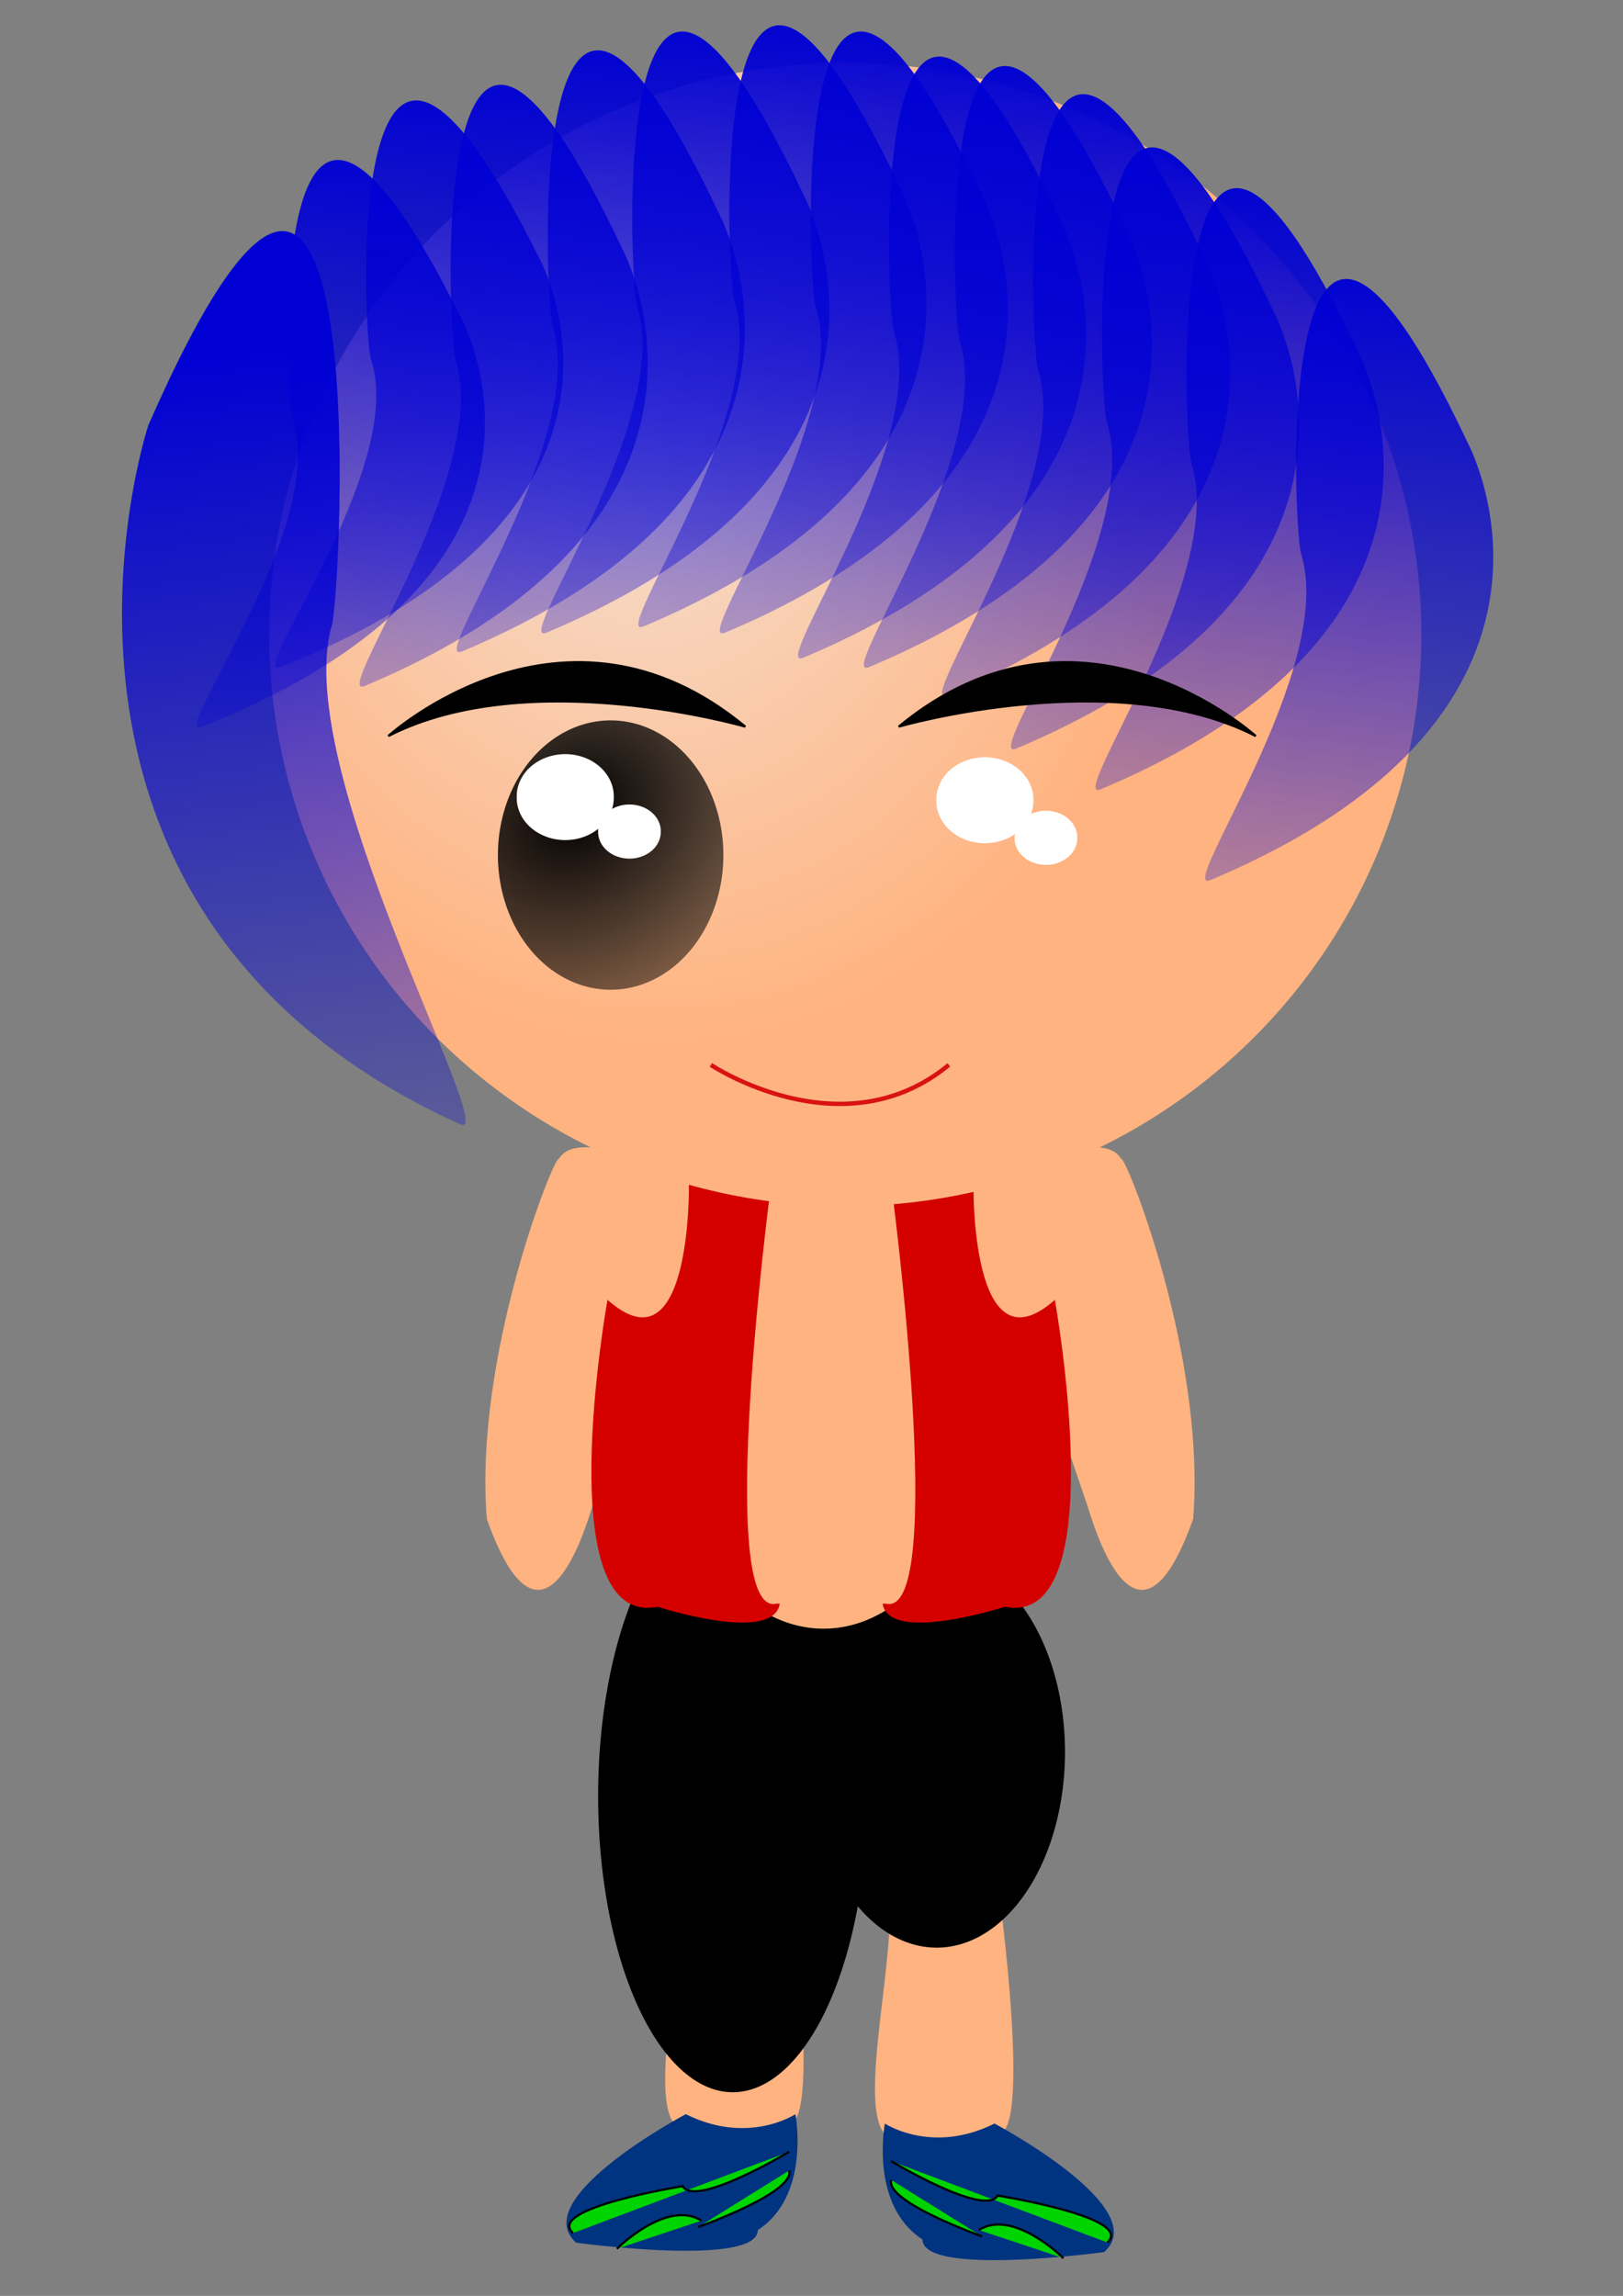 <?xml version="1.0" encoding="UTF-8" standalone="no"?>
<!-- Created with Inkscape (http://www.inkscape.org/) -->
<svg
    xmlns:inkscape="http://www.inkscape.org/namespaces/inkscape"
    xmlns:rdf="http://www.w3.org/1999/02/22-rdf-syntax-ns#"
    xmlns="http://www.w3.org/2000/svg"
    xmlns:sodipodi="http://sodipodi.sourceforge.net/DTD/sodipodi-0.dtd"
    xmlns:cc="http://creativecommons.org/ns#"
    xmlns:xlink="http://www.w3.org/1999/xlink"
    xmlns:dc="http://purl.org/dc/elements/1.1/"
    xmlns:svg="http://www.w3.org/2000/svg"
    xmlns:ns1="http://sozi.baierouge.fr"
    id="svg2"
    sodipodi:docname="19.svg"
    viewBox="0 0 744.09 1052.4"
    sodipodi:version="0.32"
    inkscape:output_extension="org.inkscape.output.svg.inkscape"
    inkscape:version="0.46"
  >
  <rect x="0" y="0" width="744.09" height="1052.4" fill="#808080" stroke="none"/>
  <defs
      id="defs4"
    >
    <linearGradient
        id="linearGradient7677"
        inkscape:collect="always"
      >
      <stop
          id="stop7679"
          style="stop-color:#000000"
          offset="0"
      />
      <stop
          id="stop7681"
          style="stop-color:#000000;stop-opacity:.424"
          offset="1"
      />
    </linearGradient
    >
    <linearGradient
        id="linearGradient2429"
        inkscape:collect="always"
      >
      <stop
          id="stop2431"
          style="stop-color:#0000d4"
          offset="0"
      />
      <stop
          id="stop2433"
          style="stop-color:#0000d4;stop-opacity:0"
          offset="1"
      />
    </linearGradient
    >
    <radialGradient
        id="radialGradient2465"
        gradientUnits="userSpaceOnUse"
        cy="331.29"
        cx="300.78"
        gradientTransform="matrix(.254 1.048 -.916 .222 527.71 -52.122)"
        r="223.25"
        inkscape:collect="always"
      >
      <stop
          id="stop3157"
          style="stop-color:#f4e3d7"
          offset="0"
      />
      <stop
          id="stop3159"
          style="stop-color:#ffb380"
          offset="1"
      />
    </radialGradient
    >
    <linearGradient
        id="linearGradient2467"
        y2="535.51"
        xlink:href="#linearGradient2429"
        gradientUnits="userSpaceOnUse"
        x2="-291.45"
        gradientTransform="translate(760.22 -25.842)"
        y1="129.21"
        x1="-245.5"
        inkscape:collect="always"
    />
    <linearGradient
        id="linearGradient2469"
        y2="535.51"
        xlink:href="#linearGradient2429"
        gradientUnits="userSpaceOnUse"
        x2="-291.45"
        gradientTransform="translate(689.87 -68.913)"
        y1="129.21"
        x1="-245.5"
        inkscape:collect="always"
    />
    <linearGradient
        id="linearGradient2471"
        y2="535.51"
        xlink:href="#linearGradient2429"
        gradientUnits="userSpaceOnUse"
        x2="-291.45"
        gradientTransform="translate(623.83 -86.142)"
        y1="129.21"
        x1="-245.5"
        inkscape:collect="always"
    />
    <linearGradient
        id="linearGradient2473"
        y2="535.51"
        xlink:href="#linearGradient2429"
        gradientUnits="userSpaceOnUse"
        x2="-291.45"
        gradientTransform="translate(721.45 -44.506)"
        y1="129.21"
        x1="-245.5"
        inkscape:collect="always"
    />
    <linearGradient
        id="linearGradient2475"
        y2="535.51"
        xlink:href="#linearGradient2429"
        gradientUnits="userSpaceOnUse"
        x2="-291.45"
        gradientTransform="translate(653.98 -81.834)"
        y1="129.21"
        x1="-245.5"
        inkscape:collect="always"
    />
    <linearGradient
        id="linearGradient2477"
        y2="535.51"
        xlink:href="#linearGradient2429"
        gradientUnits="userSpaceOnUse"
        x2="-291.45"
        gradientTransform="translate(587.93 -97.627)"
        y1="129.21"
        x1="-245.5"
        inkscape:collect="always"
    />
    <linearGradient
        id="linearGradient2479"
        y2="535.51"
        xlink:href="#linearGradient2429"
        gradientUnits="userSpaceOnUse"
        x2="-291.45"
        gradientTransform="translate(550.61 -100.5)"
        y1="129.21"
        x1="-245.5"
        inkscape:collect="always"
    />
    <linearGradient
        id="linearGradient2481"
        y2="535.51"
        xlink:href="#linearGradient2429"
        gradientUnits="userSpaceOnUse"
        x2="-291.45"
        gradientTransform="translate(506.1 -97.627)"
        y1="129.21"
        x1="-245.5"
        inkscape:collect="always"
    />
    <linearGradient
        id="linearGradient2483"
        y2="535.51"
        xlink:href="#linearGradient2429"
        gradientUnits="userSpaceOnUse"
        x2="-291.45"
        gradientTransform="translate(467.34 -89.013)"
        y1="129.21"
        x1="-245.5"
        inkscape:collect="always"
    />
    <linearGradient
        id="linearGradient2485"
        y2="535.51"
        xlink:href="#linearGradient2429"
        gradientUnits="userSpaceOnUse"
        x2="-291.45"
        gradientTransform="translate(422.83 -73.22)"
        y1="129.21"
        x1="-245.5"
        inkscape:collect="always"
    />
    <linearGradient
        id="linearGradient2487"
        y2="535.51"
        xlink:href="#linearGradient2429"
        gradientUnits="userSpaceOnUse"
        x2="-291.45"
        gradientTransform="translate(810.47 15.793)"
        y1="129.21"
        x1="-245.5"
        inkscape:collect="always"
    />
    <linearGradient
        id="linearGradient2489"
        y2="535.51"
        xlink:href="#linearGradient2429"
        gradientUnits="userSpaceOnUse"
        x2="-291.45"
        gradientTransform="matrix(1 0 0 .943 384.07 -57.9)"
        y1="129.21"
        x1="-245.5"
        inkscape:collect="always"
    />
    <linearGradient
        id="linearGradient2491"
        y2="535.51"
        xlink:href="#linearGradient2429"
        gradientUnits="userSpaceOnUse"
        x2="-291.45"
        gradientTransform="matrix(1 0 0 .943 348.17 -30.622)"
        y1="129.21"
        x1="-245.5"
        inkscape:collect="always"
    />
    <linearGradient
        id="linearGradient2493"
        y2="535.51"
        xlink:href="#linearGradient2429"
        gradientUnits="userSpaceOnUse"
        x2="-291.45"
        gradientTransform="matrix(-1.171 0 0 1.261 -122.52 18.746)"
        y1="129.21"
        x1="-245.5"
        inkscape:collect="always"
    />
    <radialGradient
        id="radialGradient2495"
        xlink:href="#linearGradient7677"
        gradientUnits="userSpaceOnUse"
        cy="413.88"
        cx="-285.7"
        gradientTransform="matrix(-1.927 1.392 -1.144 -1.583 -362.86 1463.7)"
        r="51.685"
        inkscape:collect="always"
    />
  </defs
  >
  <sodipodi:namedview
      id="base"
      bordercolor="#666666"
      inkscape:pageshadow="2"
      guidetolerance="10"
      pagecolor="#ffffff"
      gridtolerance="10000"
      inkscape:window-height="966"
      inkscape:zoom="0.69652826"
      objecttolerance="10"
      showgrid="false"
      borderopacity="1.0"
      inkscape:current-layer="layer1"
      inkscape:cx="300.80778"
      inkscape:cy="765.59703"
      inkscape:window-y="0"
      inkscape:window-x="0"
      inkscape:window-width="1280"
      inkscape:pageopacity="0.0"
      inkscape:document-units="px"
  />
  <g
      id="layer1"
      inkscape:label="Layer 1"
      inkscape:groupmode="layer"
    >
    <g
        id="g3283"
      >
      <path
          id="path3281"
          sodipodi:nodetypes="cccccc"
          style="fill-rule:evenodd;fill:#ffb380"
          d="m223.2 696.31c-6.09-74.86 31.23-167.49 33.03-165.1 11.48-20.1 86.14 22.97 86.14 22.97s-22.97 80.4-47.38 67.47l-22.97 67.48c-1.35 3.15-21.92 82.73-48.82 7.18z"
      />
      <path
          id="path3279"
          sodipodi:nodetypes="cccccc"
          style="fill-rule:evenodd;fill:#ffb380"
          d="m547 696.31c6.09-74.86-31.23-167.49-33.02-165.1-11.49-20.1-86.14 22.97-86.14 22.97s22.97 80.4 47.37 67.47l22.98 67.48c1.35 3.15 21.91 82.73 48.81 7.18z"
      />
      <path
          id="path2451"
          style="fill-rule:evenodd;fill:#ffb380"
          d="m312.98 976.27c-18.66-5.74 1.44-78.96-1.43-111.98 0 0 24.4-18.67 50.24-1.44 0 0 15.8 116.29-1.43 110.55l1.43 2.87c-15.79 17.23-48.81 0-48.81 0z"
      />
      <path
          id="path3360"
          style="fill-rule:evenodd;fill:#ffb380"
          d="m409.17 980.58c-18.66-5.75 1.44-78.97-1.43-111.99 0 0 24.4-18.66 50.25-1.43 0 0 15.79 116.29-1.44 110.55l1.44 2.87c-15.8 17.23-48.82 0-48.82 0z"
      />
      <g
          id="g3372"
        >
        <path
            id="path3312"
            sodipodi:rx="61.734753"
            sodipodi:ry="135.67288"
            style="fill:#000000"
            sodipodi:type="arc"
            d="m-262.73 487.42a61.735 135.67 0 1 1 -123.47 0 61.735 135.67 0 1 1 123.47 0z"
            transform="matrix(.953 0 0 .661 738.65 480.9)"
            sodipodi:cy="487.41742"
            sodipodi:cx="-324.46637"
        />
        <path
            id="path2530"
            sodipodi:rx="61.734753"
            sodipodi:ry="135.67288"
            style="fill:#000000"
            sodipodi:type="arc"
            d="m-262.73 487.42a61.735 135.67 0 1 1 -123.47 0 61.735 135.67 0 1 1 123.47 0z"
            transform="translate(660.42 335.95)"
            sodipodi:cy="487.41742"
            sodipodi:cx="-324.46637"
        />
      </g
      >
      <g
          id="g3343"
          transform="translate(726.46 84.706)"
        >
        <path
            id="path2509"
            sodipodi:rx="73.220291"
            sodipodi:ry="106.2412"
            style="fill:#ffb380"
            sodipodi:type="arc"
            d="m-265.6 735.07a73.22 106.24 0 1 1 -146.44 0 73.22 106.24 0 1 1 146.44 0z"
            transform="translate(-10.05 -179.46)"
            sodipodi:cy="735.07428"
            sodipodi:cx="-338.8233"
        />
        <path
            id="path2507"
            sodipodi:nodetypes="ccccccc"
            style="fill-rule:evenodd;fill:#d40000"
            d="m-317.5 460.86c8.61-15.8 37.33-2.87 37.33-2.87s-1.44 87.57 37.32 53.12c0 0 27.28 150.74-22.97 140.69 0 0-53.12 17.23-55.99-1.43h1.44c28.71 7.18 2.87-189.51 2.87-189.51z"
        />
        <path
            id="path2503"
            sodipodi:nodetypes="ccccccc"
            style="fill-rule:evenodd;fill:#d40000"
            d="m-373.28 460.86c-8.61-15.8-37.33-2.87-37.33-2.87s1.44 87.57-37.33 53.12c0 0-27.27 150.74 22.98 140.69 0 0 53.12 17.23 55.99-1.43h-1.44c-28.71 7.18-2.87-189.51-2.87-189.51z"
        />
      </g
      >
      <g
          id="g2439"
          transform="translate(15.793 -30.15)"
        >
        <path
            id="path2383"
            sodipodi:rx="223.25009"
            sodipodi:ry="210.32887"
            style="stroke-width:0;fill:url(#radialGradient2465)"
            sodipodi:type="arc"
            d="m608.73 424.25a223.25 210.33 0 1 1 -446.5 0 223.25 210.33 0 1 1 446.5 0z"
            transform="matrix(1.183 0 0 1.246 -84.29 -207.62)"
            sodipodi:cy="424.24698"
            sodipodi:cx="385.48328"
        />
        <path
            id="path2427"
            sodipodi:nodetypes="csss"
            style="fill-rule:evenodd;fill:url(#linearGradient2467)"
            d="m606.6 190.95c0.19 0.4 67.14 123.22-117.73 200.99-16.45 6.93 58-97.12 41.64-149.31-3.88-12.36-13.28-240.62 76.09-51.68z"
        />
        <path
            id="path3207"
            sodipodi:nodetypes="csss"
            style="fill-rule:evenodd;fill:url(#linearGradient2469)"
            d="m536.25 147.88c0.19 0.4 67.14 123.21-117.73 200.99-16.45 6.92 58-97.12 41.64-149.31-3.88-12.36-13.28-240.62 76.09-51.68z"
        />
        <path
            id="path3211"
            sodipodi:nodetypes="csss"
            style="fill-rule:evenodd;fill:url(#linearGradient2471)"
            d="m470.21 130.65c0.19 0.4 67.14 123.22-117.73 200.99-16.45 6.93 58-97.12 41.64-149.31-3.88-12.36-13.28-240.62 76.09-51.68z"
        />
        <path
            id="path3216"
            sodipodi:nodetypes="csss"
            style="fill-rule:evenodd;fill:url(#linearGradient2473)"
            d="m567.84 172.28c0.19 0.41 67.13 123.22-117.73 201-16.45 6.92 57.99-97.12 41.63-149.31-3.87-12.36-13.27-240.63 76.1-51.69z"
        />
        <path
            id="path3220"
            sodipodi:nodetypes="csss"
            style="fill-rule:evenodd;fill:url(#linearGradient2475)"
            d="m500.36 134.96c0.19 0.4 67.14 123.21-117.73 200.99-16.45 6.92 58-97.12 41.64-149.31-3.88-12.36-13.28-240.62 76.09-51.68z"
        />
        <path
            id="path3228"
            sodipodi:nodetypes="csss"
            style="fill-rule:evenodd;fill:url(#linearGradient2477)"
            d="m434.32 119.16c0.19 0.41 67.13 123.22-117.73 201-16.45 6.92 58-97.12 41.63-149.31-3.87-12.36-13.27-240.63 76.1-51.69z"
        />
        <path
            id="path3232"
            sodipodi:nodetypes="csss"
            style="fill-rule:evenodd;fill:url(#linearGradient2479)"
            d="m396.99 116.29c0.19 0.41 67.14 123.22-117.73 201-16.45 6.92 58-97.12 41.64-149.31-3.88-12.36-13.28-240.63 76.09-51.69z"
        />
        <path
            id="path3236"
            sodipodi:nodetypes="csss"
            style="fill-rule:evenodd;fill:url(#linearGradient2481)"
            d="m352.48 119.16c0.19 0.41 67.14 123.22-117.73 201-16.45 6.92 58-97.12 41.64-149.31-3.88-12.36-13.28-240.63 76.09-51.69z"
        />
        <path
            id="path3240"
            sodipodi:nodetypes="csss"
            style="fill-rule:evenodd;fill:url(#linearGradient2483)"
            d="m313.72 127.78c0.19 0.4 67.14 123.21-117.73 200.99-16.45 6.92 58-97.12 41.64-149.31-3.88-12.36-13.28-240.62 76.09-51.68z"
        />
        <path
            id="path3244"
            sodipodi:nodetypes="csss"
            style="fill-rule:evenodd;fill:url(#linearGradient2485)"
            d="m269.21 143.57c0.19 0.4 67.14 123.22-117.73 201-16.45 6.92 58-97.12 41.64-149.32-3.88-12.36-13.28-240.62 76.09-51.68z"
        />
        <path
            id="path3256"
            sodipodi:nodetypes="csss"
            style="fill-rule:evenodd;fill:url(#linearGradient2487)"
            d="m656.85 232.58c0.19 0.41 67.14 123.22-117.73 201-16.45 6.92 58-97.12 41.64-149.31-3.88-12.36-13.28-240.63 76.09-51.69z"
        />
        <path
            id="path2440"
            sodipodi:nodetypes="csss"
            style="fill-rule:evenodd;fill:url(#linearGradient2489)"
            d="m230.45 146.48c0.19 0.38 67.14 116.16-117.73 189.49-16.45 6.53 58-91.56 41.64-140.76-3.88-11.66-13.28-226.86 76.09-48.73z"
        />
        <path
            id="path2462"
            sodipodi:nodetypes="csss"
            style="fill-rule:evenodd;fill:url(#linearGradient2491)"
            d="m194.56 173.76c0.19 0.38 67.13 116.16-117.73 189.49-16.452 6.52 57.99-91.56 41.63-140.77-3.87-11.65-13.27-226.85 76.1-48.72z"
        />
        <path
            id="path3237"
            sodipodi:nodetypes="csss"
            style="fill-rule:evenodd;fill:url(#linearGradient2493)"
            d="m52.283 224.88c-0.224 0.51-73.556 222.56 142.87 320.62 19.26 8.73-77.98-162.77-58.83-228.58 4.54-15.58 20.59-330.26-84.037-92.04z"
        />
        <path
            id="path2443"
            style="fill-rule:evenodd;stroke:#000000;stroke-width:1px;fill:#000000"
            d="m162.23 367.54s80.4-73.22 163.67-4.31c0 0-99.06-28.71-163.67 4.31z"
        />
        <path
            id="path2447"
            style="fill-rule:evenodd;stroke:#000000;stroke-width:1px;fill:#000000"
            d="m559.92 367.54s-80.4-73.22-163.67-4.31c0 0 99.06-28.71 163.67 4.31z"
        />
        <path
            id="path7673"
            sodipodi:rx="51.68491"
            sodipodi:ry="61.734753"
            style="stroke-width:0;fill:url(#radialGradient2495)"
            sodipodi:type="arc"
            d="m-218.23 430.71a51.685 61.735 0 1 1 -103.37 0 51.685 61.735 0 1 1 103.37 0z"
            inkscape:transform-center-y="8.614152"
            transform="translate(534.08 -8.614)"
            sodipodi:cy="430.70758"
            sodipodi:cx="-269.9101"
        />
        <path
            id="path8155"
            sodipodi:rx="22.253225"
            sodipodi:ry="19.381842"
            style="stroke-width:0;fill:#ffffff"
            sodipodi:type="arc"
            d="m-327.34 372.56a22.253 19.382 0 1 1 -44.5 0 22.253 19.382 0 1 1 44.5 0z"
            transform="translate(592.94 22.971)"
            sodipodi:cy="372.56204"
            sodipodi:cx="-349.59097"
        />
        <path
            id="path8157"
            sodipodi:rx="14.356919"
            sodipodi:ry="12.203382"
            style="stroke-width:0;fill:#ffffff"
            sodipodi:type="arc"
            d="m-353.18 612.32a14.357 12.203 0 1 1 -28.71 0 14.357 12.203 0 1 1 28.71 0z"
            transform="translate(640.32 -201)"
            sodipodi:cy="612.32263"
            sodipodi:cx="-367.53714"
        />
        <path
            id="path8163"
            sodipodi:rx="51.68491"
            sodipodi:ry="61.734753"
            style="stroke-width:0;fill:url(#radialGradient2495)"
            sodipodi:type="arc"
            d="m-218.23 430.71a51.685 61.735 0 1 1 -103.37 0 51.685 61.735 0 1 1 103.37 0z"
            inkscape:transform-center-y="8.614152"
            transform="translate(727.9 -8.614)"
            sodipodi:cy="430.70758"
            sodipodi:cx="-269.9101"
        />
        <path
            id="path8167"
            sodipodi:rx="22.253225"
            sodipodi:ry="19.381842"
            style="stroke-width:0;fill:#ffffff"
            sodipodi:type="arc"
            d="m-327.34 372.56a22.253 19.382 0 1 1 -44.5 0 22.253 19.382 0 1 1 44.5 0z"
            transform="translate(785.32 24.407)"
            sodipodi:cy="372.56204"
            sodipodi:cx="-349.59097"
        />
        <path
            id="path8169"
            sodipodi:rx="14.356919"
            sodipodi:ry="12.203382"
            style="stroke-width:0;fill:#ffffff"
            sodipodi:type="arc"
            d="m-353.18 612.32a14.357 12.203 0 1 1 -28.71 0 14.357 12.203 0 1 1 28.71 0z"
            transform="translate(831.27 -198.13)"
            sodipodi:cy="612.32263"
            sodipodi:cx="-367.53714"
        />
        <path
            id="path8177"
            style="stroke:#d91212;stroke-width:2;fill:none"
            d="m310.11 518.28s60.3 40.2 109.11 0"
        />
      </g
      >
      <g
          id="g3260"
        >
        <path
            id="path3239"
            style="fill-rule:evenodd;fill:#003380"
            d="m347.44 1022.2c24.4-15.8 17.23-53.11 17.23-53.11s-21.54 14.36-50.25 0c0 0-73.22 38.81-50.25 58.91 0 0 83.27 11.4 83.27-5.8z"
        />
        <g
            id="g3255"
            style="fill:#00d400"
          >
          <path
              id="path3243"
              style="fill-rule:evenodd;stroke:#000000;stroke-width:1px;fill:#00d400"
              d="m361.79 986.32s-43.07 25.88-48.81 15.78c0 0-63.17 10.1-50.25 21.5"
          />
          <path
              id="path3245"
              style="fill-rule:evenodd;stroke:#000000;stroke-width:1px;fill:#00d400"
              d="m282.83 1030.8s22.97-22.9 38.76-12.9"
          />
          <path
              id="path3251"
              sodipodi:nodetypes="cc"
              style="fill-rule:evenodd;stroke:#000000;stroke-width:1px;fill:#00d400"
              d="m320.16 1020.8s44.51-15.8 41.63-25.87"
          />
        </g
        >
      </g
      >
      <g
          id="g3267"
          transform="matrix(-1 0 0 1 770.36 4.307)"
        >
        <path
            id="path3269"
            style="fill-rule:evenodd;fill:#003380"
            d="m347.44 1022.2c24.4-15.8 17.23-53.11 17.23-53.11s-21.54 14.36-50.25 0c0 0-73.22 38.81-50.25 58.91 0 0 83.27 11.4 83.27-5.8z"
        />
        <g
            id="g3271"
            style="fill:#00d400"
          >
          <path
              id="path3273"
              style="fill-rule:evenodd;stroke:#000000;stroke-width:1px;fill:#00d400"
              d="m361.79 986.32s-43.07 25.88-48.81 15.78c0 0-63.17 10.1-50.25 21.5"
          />
          <path
              id="path3275"
              style="fill-rule:evenodd;stroke:#000000;stroke-width:1px;fill:#00d400"
              d="m282.83 1030.8s22.97-22.9 38.76-12.9"
          />
          <path
              id="path3277"
              sodipodi:nodetypes="cc"
              style="fill-rule:evenodd;stroke:#000000;stroke-width:1px;fill:#00d400"
              d="m320.16 1020.8s44.51-15.8 41.63-25.87"
          />
        </g
        >
      </g
      >
    </g
    >
  </g
  >
</svg
>
